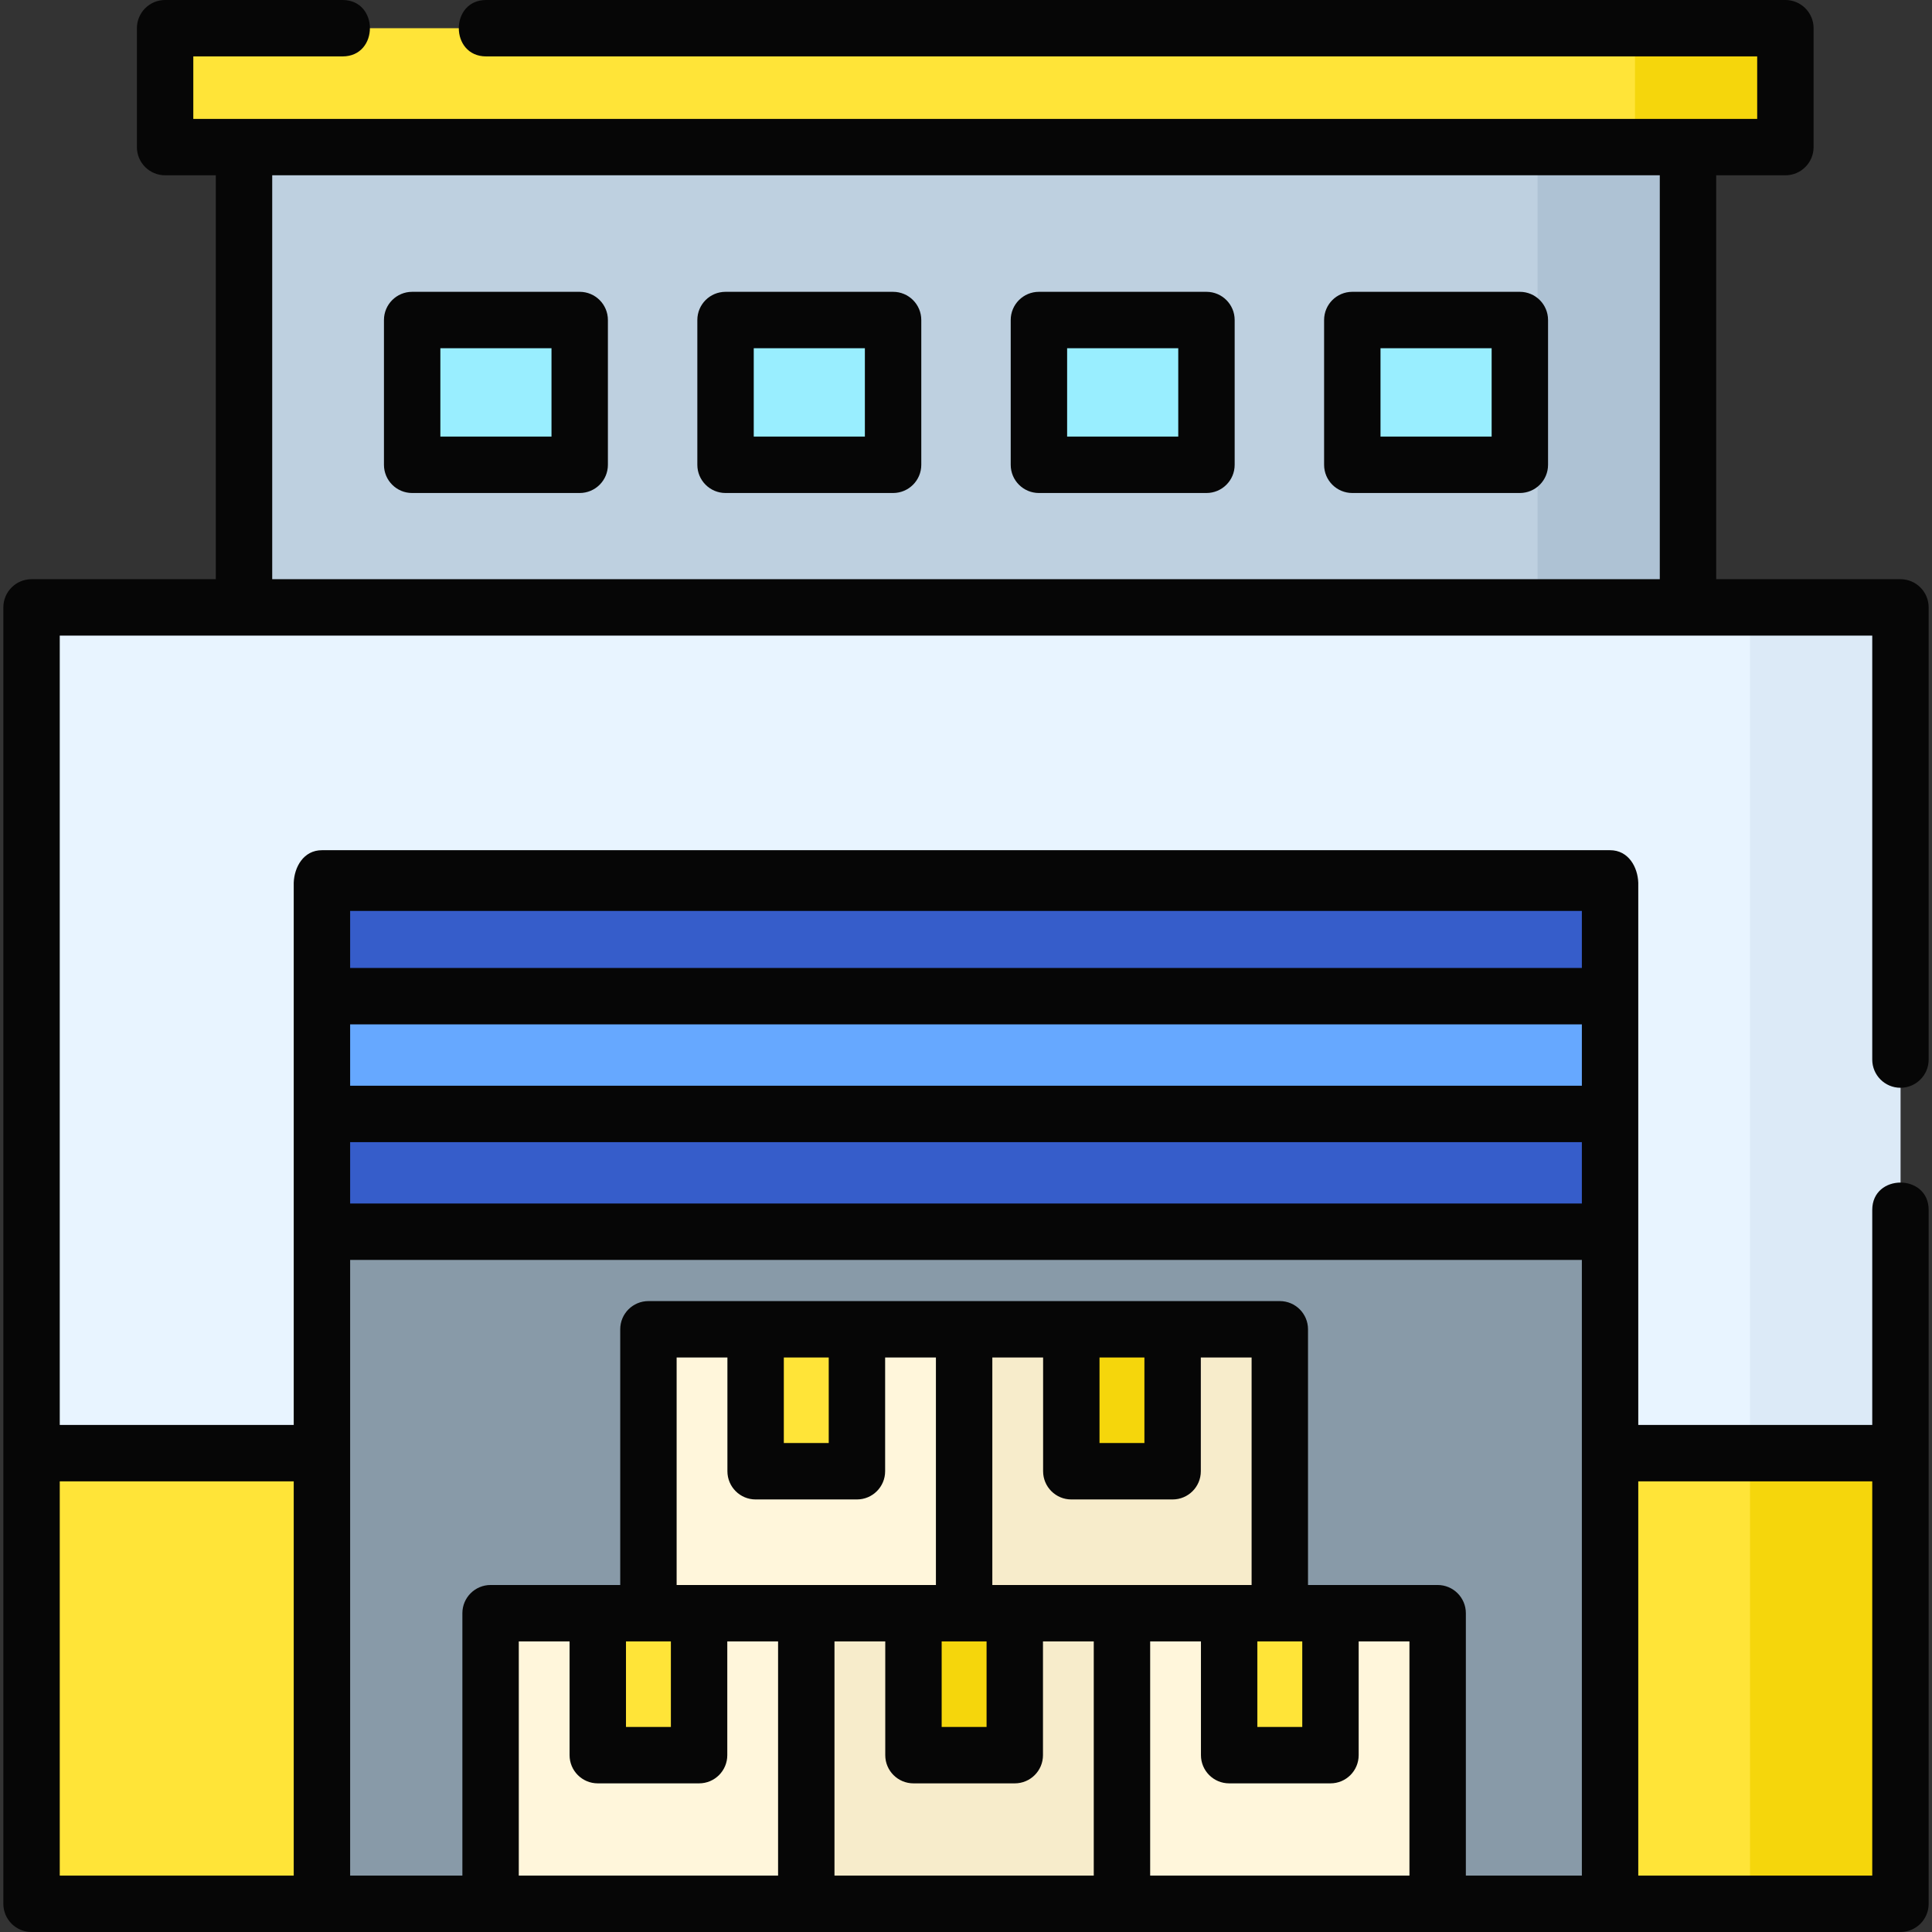 <?xml version="1.0" encoding="UTF-8" standalone="no"?>
<!DOCTYPE svg PUBLIC "-//W3C//DTD SVG 1.1//EN" "http://www.w3.org/Graphics/SVG/1.1/DTD/svg11.dtd">
<svg width="100%" height="100%" viewBox="0 0 512 512" version="1.1" xmlns="http://www.w3.org/2000/svg" xmlns:xlink="http://www.w3.org/1999/xlink" xml:space="preserve" xmlns:serif="http://www.serif.com/" style="fill-rule:evenodd;clip-rule:evenodd;stroke-linejoin:round;stroke-miterlimit:2;">
    <rect x="0" y="0" width="512" height="512" fill="#333333" stroke="none"/>
    <g>
        <g>
            <g>
                <rect x="8.361" y="160.966" width="495.279" height="343.56" style="fill:rgb(232,244,255);fill-rule:nonzero;"/>
                <rect x="463.779" y="160.966" width="39.861" height="343.56" style="fill:rgb(220,234,247);fill-rule:nonzero;"/>
                <rect x="8.361" y="385.1" width="495.279" height="119.427" style="fill:rgb(255,228,56);fill-rule:nonzero;"/>
                <rect x="463.779" y="385.1" width="39.861" height="119.427" style="fill:rgb(245,214,12);fill-rule:nonzero;"/>
            </g>
            <rect x="64.665" y="38.98" width="382.67" height="121.986" style="fill:rgb(190,208,224);fill-rule:nonzero;"/>
            <rect x="407.474" y="38.98" width="39.861" height="121.986" style="fill:rgb(174,194,212);fill-rule:nonzero;"/>
            <g>
                <rect x="109.226" y="84.81" width="44.4" height="38.367" style="fill:rgb(153,238,255);fill-rule:nonzero;"/>
                <rect x="192.276" y="84.81" width="44.4" height="38.367" style="fill:rgb(153,238,255);fill-rule:nonzero;"/>
                <rect x="275.324" y="84.81" width="44.4" height="38.367" style="fill:rgb(153,238,255);fill-rule:nonzero;"/>
                <rect x="358.374" y="84.81" width="44.4" height="38.367" style="fill:rgb(153,238,255);fill-rule:nonzero;"/>
            </g>
            <rect x="43.754" y="7.474" width="429.394" height="31.506" style="fill:rgb(255,228,56);fill-rule:nonzero;"/>
            <rect x="433.286" y="7.474" width="39.861" height="31.506" style="fill:rgb(245,214,12);fill-rule:nonzero;"/>
            <path d="M426.685,504.526L380.993,504.526L258.45,461.407L130.01,504.526L85.316,504.526L85.316,233.937L426.685,233.937L426.685,504.526Z" style="fill:rgb(136,154,168);fill-rule:nonzero;"/>
            <g>
                <rect x="85.316" y="232.787" width="341.37" height="31.212" style="fill:rgb(54,93,202);fill-rule:nonzero;"/>
                <rect x="85.316" y="295.21" width="341.37" height="31.212" style="fill:rgb(54,93,202);fill-rule:nonzero;"/>
                <rect x="85.316" y="263.999" width="341.37" height="31.212" style="fill:rgb(102,168,255);fill-rule:nonzero;"/>
            </g>
            <g>
                <g>
                    <g>
                        <rect x="130.01" y="429.287" width="83.661" height="75.239" style="fill:rgb(255,246,219);fill-rule:nonzero;"/>
                        <rect x="158.417" y="429.287" width="26.849" height="37.619" style="fill:rgb(255,228,56);fill-rule:nonzero;"/>
                    </g>
                    <g>
                        <rect x="213.672" y="429.287" width="83.661" height="75.239" style="fill:rgb(247,236,203);fill-rule:nonzero;"/>
                        <rect x="242.078" y="429.287" width="26.849" height="37.619" style="fill:rgb(245,214,12);fill-rule:nonzero;"/>
                    </g>
                    <g>
                        <rect x="297.332" y="429.287" width="83.661" height="75.239" style="fill:rgb(255,246,219);fill-rule:nonzero;"/>
                        <rect x="325.738" y="429.287" width="26.849" height="37.619" style="fill:rgb(255,228,56);fill-rule:nonzero;"/>
                    </g>
                </g>
                <g>
                    <g>
                        <rect x="171.841" y="354.049" width="83.661" height="75.239" style="fill:rgb(255,246,219);fill-rule:nonzero;"/>
                        <rect x="200.247" y="354.049" width="26.849" height="37.619" style="fill:rgb(255,228,56);fill-rule:nonzero;"/>
                    </g>
                    <g>
                        <rect x="255.502" y="354.049" width="83.661" height="75.239" style="fill:rgb(247,236,203);fill-rule:nonzero;"/>
                        <rect x="283.908" y="354.049" width="26.849" height="37.619" style="fill:rgb(245,214,12);fill-rule:nonzero;"/>
                    </g>
                </g>
            </g>
        </g>
        <g>
            <path d="M503.64,288.272C507.769,288.272 511.114,284.927 511.114,280.798L511.114,160.966C511.114,156.837 507.769,153.492 503.64,153.492L454.81,153.492L454.81,46.454L473.147,46.454C477.276,46.454 480.621,43.108 480.621,38.98L480.621,7.474C480.621,3.345 477.276,0 473.147,0L128.836,0C119.173,0 119.173,14.948 128.836,14.948L465.673,14.948L465.673,31.506L51.228,31.506L51.228,14.948L90.782,14.948C100.445,14.948 100.445,0 90.782,0L43.754,0C39.626,0 36.28,3.345 36.28,7.474L36.28,38.98C36.28,43.108 39.626,46.454 43.754,46.454L57.191,46.454L57.191,153.492L8.361,153.492C4.233,153.492 0.887,156.837 0.887,160.966L0.887,504.526C0.887,508.655 4.233,512 8.361,512L503.64,512C507.769,512 511.114,508.655 511.114,504.526L511.114,320.642C511.114,310.978 496.166,310.978 496.166,320.642L496.166,377.626L434.159,377.626L434.159,233.937C434.015,229.798 431.573,225.314 426.685,225.314L85.316,225.314C80.428,225.314 77.987,229.798 77.842,233.937L77.842,377.626L15.835,377.626L15.835,168.44L496.166,168.44L496.166,280.798C496.166,284.927 499.511,288.272 503.64,288.272ZM92.79,302.684L419.211,302.684L419.211,318.947L92.79,318.947L92.79,302.684ZM92.79,271.473L419.211,271.473L419.211,287.736L92.79,287.736L92.79,271.473ZM92.79,241.411L419.211,241.411L419.211,256.525L92.79,256.525L92.79,241.411ZM207.721,359.75L219.622,359.75L219.622,382.421L207.721,382.421L207.721,359.75ZM200.247,397.369L227.096,397.369C231.224,397.369 234.57,394.024 234.57,389.895L234.57,359.75L248.028,359.75L248.028,420.041L179.315,420.041L179.315,359.75L192.773,359.75L192.773,389.895C192.773,394.024 196.12,397.369 200.247,397.369ZM262.976,359.75L276.434,359.75L276.434,389.895C276.434,394.024 279.78,397.369 283.909,397.369L310.756,397.369C314.885,397.369 318.23,394.024 318.23,389.895L318.23,359.75L331.689,359.75L331.689,420.041L262.976,420.041L262.976,359.75ZM291.383,359.75L303.282,359.75L303.282,382.421L291.383,382.421L291.383,359.75ZM333.212,434.989L345.114,434.989L345.114,457.66L333.212,457.66L333.212,434.989ZM249.551,434.989L261.452,434.989L261.452,457.66L249.551,457.66L249.551,434.989ZM165.891,434.989L177.791,434.989L177.791,457.66L165.891,457.66L165.891,434.989ZM158.417,472.608L185.265,472.608C189.393,472.608 192.739,469.262 192.739,465.134L192.739,434.989L206.198,434.989L206.198,497.052L137.484,497.052L137.484,434.989L150.943,434.989L150.943,465.134C150.943,469.262 154.289,472.608 158.417,472.608ZM221.146,434.989L234.603,434.989L234.603,465.134C234.603,469.262 237.949,472.608 242.077,472.608L268.926,472.608C273.054,472.608 276.4,469.262 276.4,465.134L276.4,434.989L289.858,434.989L289.858,497.052L221.146,497.052L221.146,434.989ZM304.806,497.052L304.806,434.989L318.264,434.989L318.264,465.134C318.264,469.262 321.61,472.608 325.738,472.608L352.587,472.608C356.716,472.608 360.061,469.262 360.061,465.134L360.061,434.989L373.519,434.989L373.519,497.052L304.806,497.052ZM388.467,497.053L388.467,427.515C388.467,423.386 385.122,420.041 380.993,420.041L346.636,420.041L346.636,352.276C346.636,348.147 343.29,344.802 339.162,344.802L171.841,344.802C167.713,344.802 164.367,348.147 164.367,352.276L164.367,420.041L130.01,420.041C125.883,420.041 122.536,423.386 122.536,427.515L122.536,497.052L92.79,497.052L92.79,333.896L419.211,333.896L419.211,497.053L388.467,497.053ZM496.166,392.574L496.166,497.053L434.159,497.053L434.159,392.574L496.166,392.574ZM77.842,392.574L77.842,497.053L15.835,497.053L15.835,392.574L77.842,392.574ZM72.139,153.492L72.139,46.454L439.862,46.454L439.862,153.492L72.139,153.492Z" style="fill:rgb(6,6,6);fill-rule:nonzero;"/>
            <path d="M153.626,77.335L109.226,77.335C105.099,77.335 101.752,80.681 101.752,84.809L101.752,123.177C101.752,127.306 105.099,130.651 109.226,130.651L153.626,130.651C157.754,130.651 161.1,127.306 161.1,123.177L161.1,84.809C161.1,80.682 157.754,77.335 153.626,77.335ZM146.152,115.703L116.701,115.703L116.701,92.283L146.152,92.283L146.152,115.703Z" style="fill:rgb(6,6,6);fill-rule:nonzero;"/>
            <path d="M236.676,77.335L192.276,77.335C188.148,77.335 184.802,80.681 184.802,84.809L184.802,123.177C184.802,127.306 188.148,130.651 192.276,130.651L236.676,130.651C240.803,130.651 244.15,127.306 244.15,123.177L244.15,84.809C244.15,80.682 240.803,77.335 236.676,77.335ZM229.202,115.703L199.75,115.703L199.75,92.283L229.202,92.283L229.202,115.703Z" style="fill:rgb(6,6,6);fill-rule:nonzero;"/>
            <path d="M319.725,77.335L275.324,77.335C271.196,77.335 267.85,80.681 267.85,84.809L267.85,123.177C267.85,127.306 271.196,130.651 275.324,130.651L319.725,130.651C323.854,130.651 327.199,127.306 327.199,123.177L327.199,84.809C327.199,80.682 323.854,77.335 319.725,77.335ZM312.251,115.703L282.798,115.703L282.798,92.283L312.251,92.283L312.251,115.703Z" style="fill:rgb(6,6,6);fill-rule:nonzero;"/>
            <path d="M402.775,77.335L358.374,77.335C354.245,77.335 350.9,80.681 350.9,84.809L350.9,123.177C350.9,127.306 354.245,130.651 358.374,130.651L402.775,130.651C406.903,130.651 410.249,127.306 410.249,123.177L410.249,84.809C410.249,80.682 406.902,77.335 402.775,77.335ZM395.3,115.703L365.848,115.703L365.848,92.283L395.3,92.283L395.3,115.703Z" style="fill:rgb(6,6,6);fill-rule:nonzero;"/>
        </g>
    </g>
</svg>
